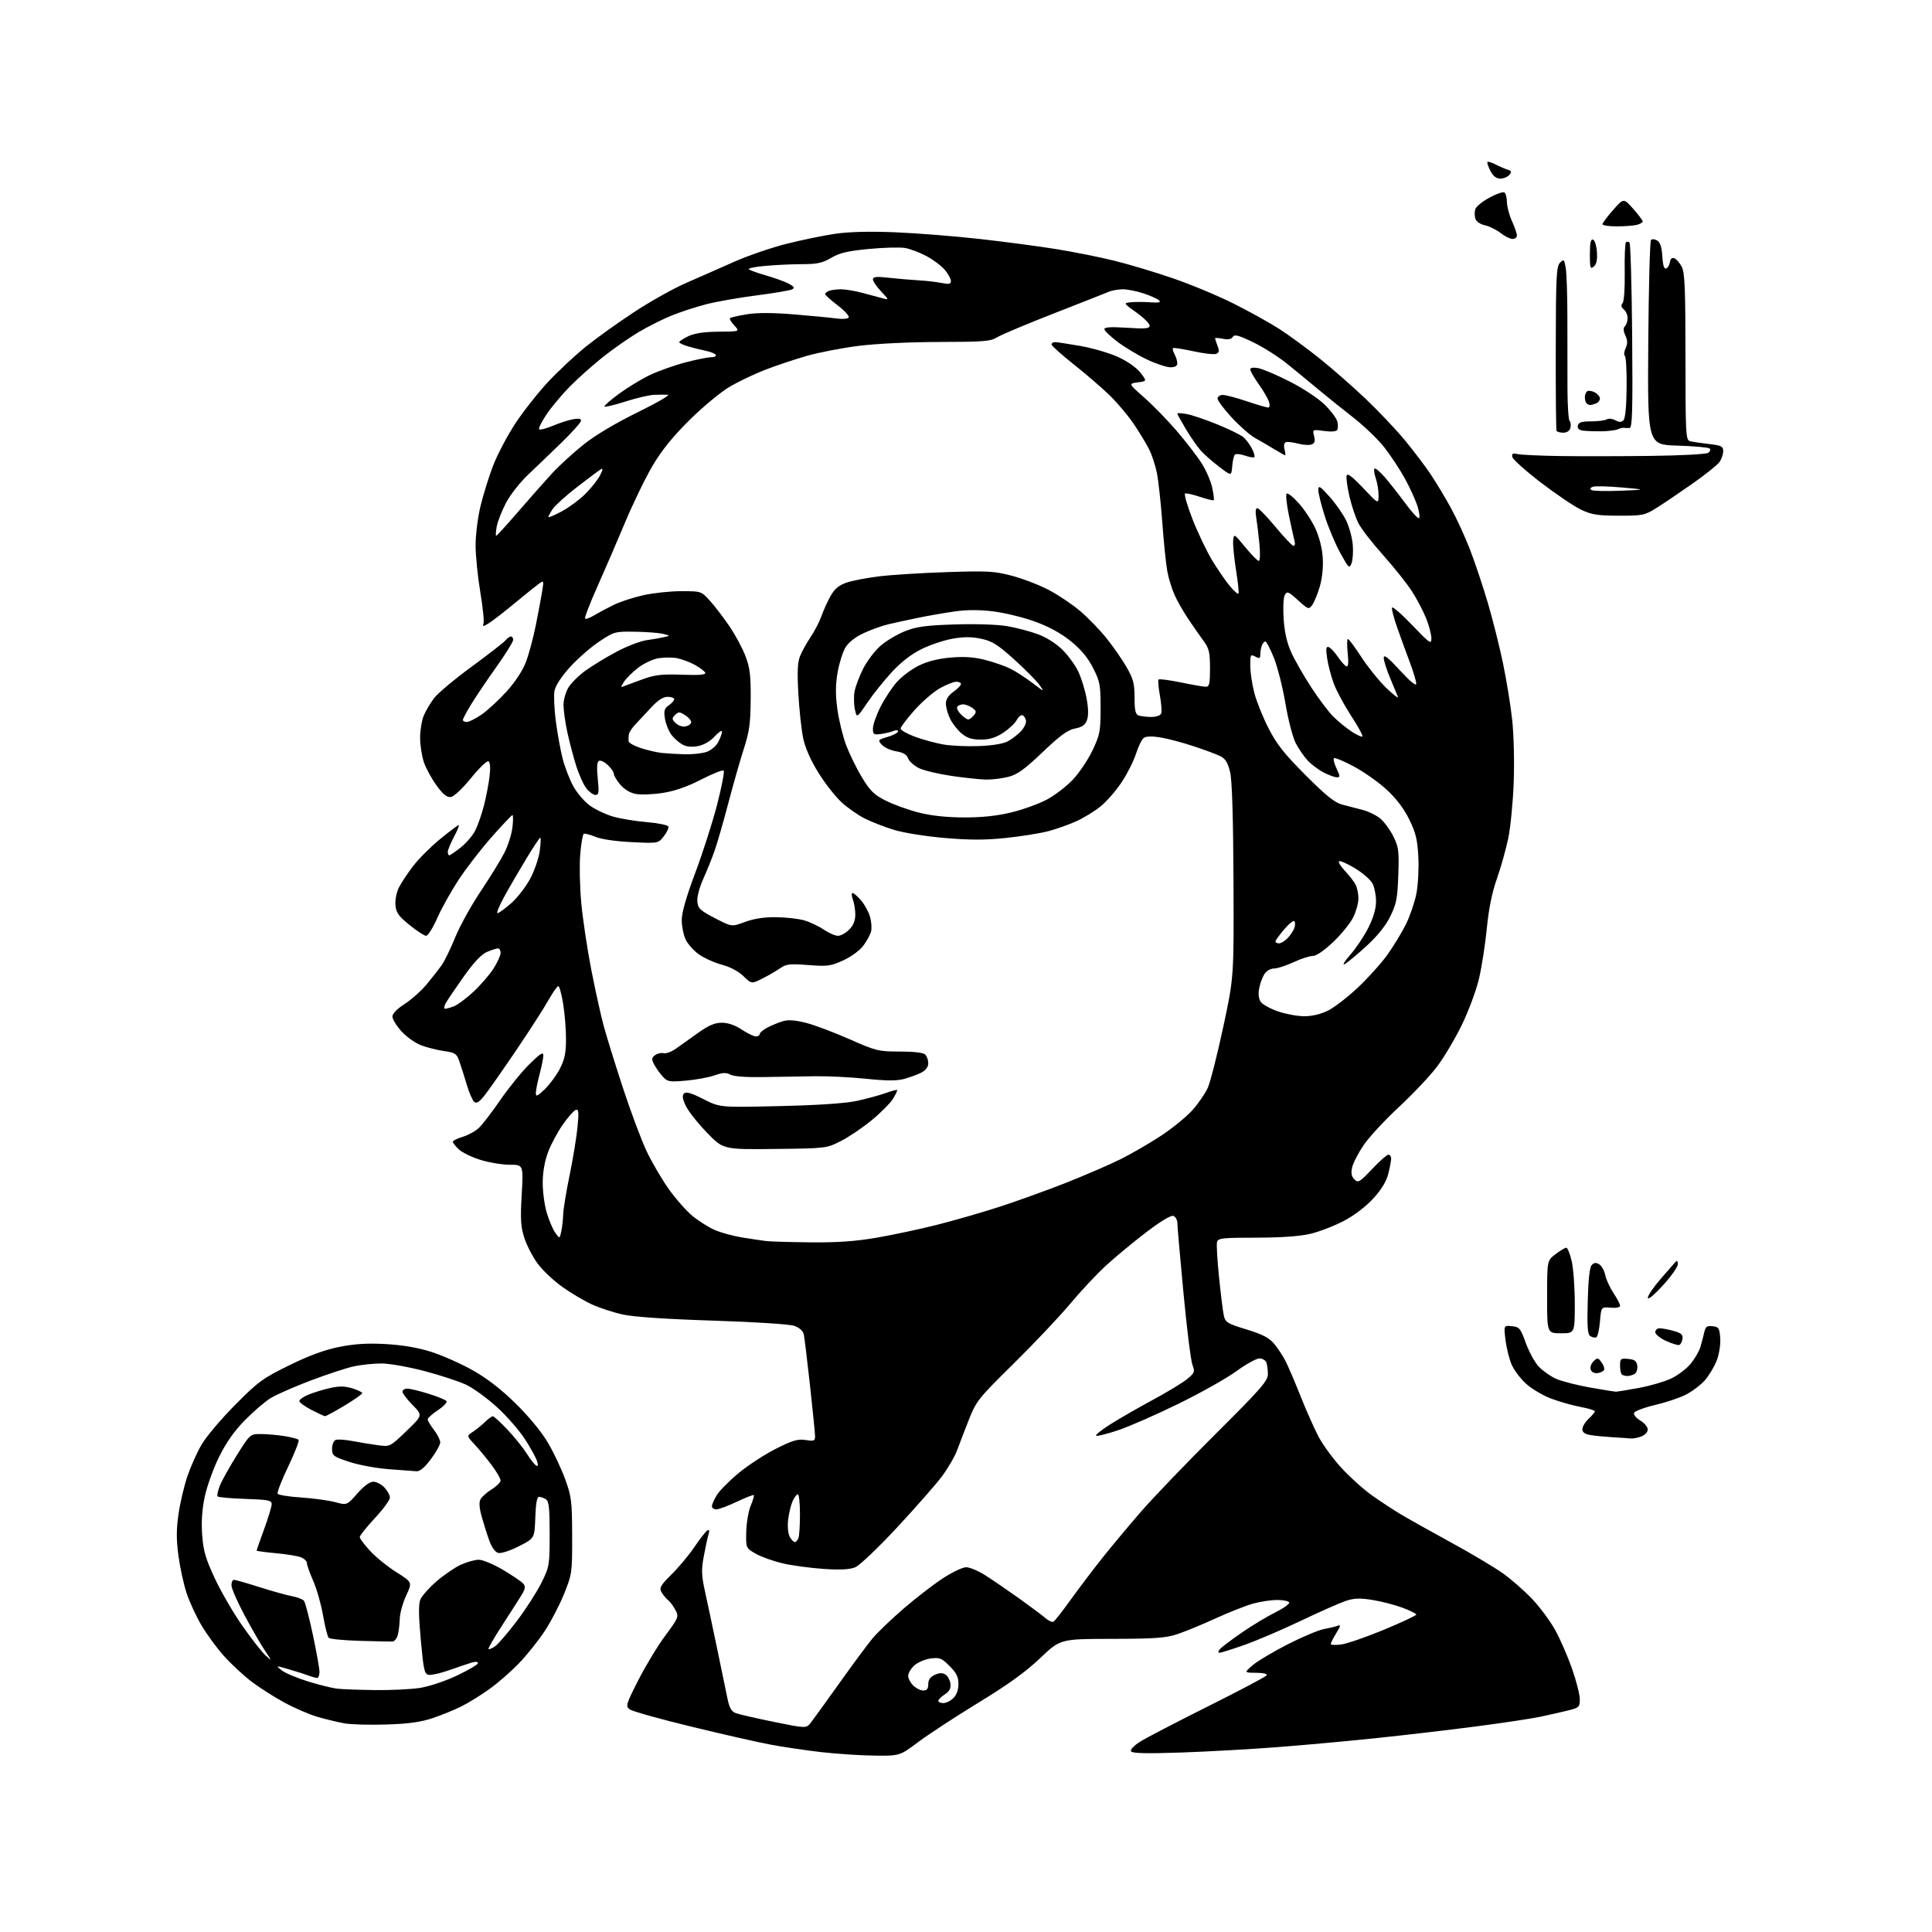 <?xml version="1.0" encoding="UTF-8" standalone="no"?>
<svg 
  version="1.1" 
  xmlns="http://www.w3.org/2000/svg" 
  xmlns:xlink="http://www.w3.org/1999/xlink" 
  xmlns:svg="http://www.w3.org/2000/svg"
  xmlns:rdf="http://www.w3.org/1999/02/22-rdf-syntax-ns#"
  xmlns:cc="http://creativecommons.org/ns#"
  xmlns:dc="http://purl.org/dc/elements/1.1/"
  viewBox="0 0 768 768"
  width="768"
  height="768"
>
<style>svg {background-color: white; }</style>"
<path stroke="none" fill="black" fill-rule="evenodd" d="M347.57,697.88C342.03,697.82 332.55,697.19 326.50,696.50C320.45,695.80 311.45,694.47 306.50,693.55C301.55,692.63 287.31,689.41 274.86,686.38C262.41,683.36 251.39,680.27 250.37,679.53C248.60,678.23 248.77,677.67 253.77,667.83C256.66,662.15 261.48,654.19 264.49,650.15C269.73,643.09 269.89,642.69 268.54,640.08C267.77,638.58 266.40,636.75 265.51,636.01C264.62,635.27 263.43,633.81 262.88,632.77C262.03,631.18 262.69,630.05 266.93,625.88C269.72,623.13 273.80,618.24 276.00,615.01C278.19,611.77 280.51,608.80 281.15,608.41C281.98,607.90 282.11,608.39 281.60,610.09C281.21,611.42 280.37,615.33 279.74,618.79C278.76,624.08 278.85,626.33 280.28,632.79C281.21,637.03 283.34,647.02 285.00,655.00C286.67,662.98 288.51,671.89 289.10,674.81C289.92,678.89 290.70,680.31 292.47,680.99C293.74,681.47 300.56,683.04 307.64,684.48C320.50,687.09 320.50,687.09 322.30,684.80C323.29,683.53 328.43,676.42 333.72,669.00C339.00,661.58 344.91,653.61 346.84,651.29C348.78,648.97 354.28,643.69 359.07,639.55C363.86,635.41 370.86,630.00 374.64,627.51C378.41,625.03 382.65,623.00 384.05,623.00C385.46,623.00 388.83,624.41 391.55,626.13C394.27,627.85 400.32,631.99 405.00,635.32C409.68,638.66 414.48,642.24 415.68,643.30C416.87,644.35 418.29,644.94 418.83,644.61C419.36,644.28 422.43,640.34 425.65,635.87C428.87,631.40 434.40,624.09 437.95,619.62C441.49,615.15 448.39,606.88 453.27,601.24C458.16,595.60 471.57,581.61 483.08,570.16C501.28,552.04 504.00,548.93 504.00,546.25C504.00,544.55 503.73,542.45 503.39,541.58C503.06,540.71 501.81,540.00 500.62,540.00C499.42,540.00 495.31,542.29 491.47,545.08C487.64,547.88 477.30,553.69 468.50,558.00C459.70,562.31 448.98,567.02 444.67,568.47C440.36,569.93 436.36,570.95 435.78,570.76C435.20,570.57 437.60,568.58 441.12,566.35C444.63,564.11 452.31,559.69 458.19,556.51C464.07,553.34 470.29,549.57 472.01,548.12C474.91,545.70 475.06,545.27 474.00,542.50C473.37,540.85 471.77,528.02 470.45,514.00C469.12,499.98 468.03,487.47 468.02,486.22C468.01,484.96 467.31,483.67 466.47,483.35C465.51,482.98 461.48,485.39 455.72,489.78C450.65,493.64 443.45,499.60 439.72,503.02C435.99,506.44 429.51,513.35 425.33,518.37C421.14,523.39 411.09,534.02 402.99,542.00C389.13,555.64 388.08,556.95 385.28,564.00C383.65,568.12 381.52,573.65 380.56,576.27C379.60,578.90 376.82,583.70 374.39,586.94C371.95,590.18 363.91,599.33 356.52,607.28C349.09,615.26 341.70,622.30 339.98,623.01C337.79,623.91 334.12,624.11 327.53,623.68C322.39,623.34 315.10,622.36 311.34,621.50C307.58,620.64 302.70,618.92 300.50,617.67C296.50,615.39 296.50,615.39 296.64,608.93C296.72,605.37 297.51,600.72 298.40,598.58C299.30,596.44 299.86,594.53 299.66,594.32C299.45,594.12 296.41,595.31 292.89,596.97C289.38,598.64 285.71,600.00 284.75,600.00C283.79,600.00 283.00,599.44 283.00,598.75C283.01,598.06 283.88,596.07 284.95,594.32C286.01,592.57 289.95,588.61 293.69,585.51C297.44,582.42 304.10,578.08 308.50,575.87C315.08,572.56 317.17,571.95 320.25,572.43C323.54,572.95 324.00,572.78 324.00,571.00C324.00,569.89 323.10,560.77 321.99,550.74C320.89,540.71 319.77,531.53 319.50,530.35C319.20,529.05 317.72,527.75 315.76,527.05C313.88,526.39 300.23,525.51 283.50,524.97C264.95,524.38 252.04,523.51 247.67,522.56C243.91,521.74 238.34,519.93 235.29,518.53C232.24,517.14 226.92,513.98 223.47,511.52C220.02,509.06 215.63,504.90 213.70,502.27C211.78,499.65 209.42,495.10 208.46,492.16C207.00,487.71 206.82,484.82 207.38,474.91C208.06,463.00 208.06,463.00 202.62,463.00C199.63,463.00 194.39,462.13 190.98,461.07C187.57,460.01 183.70,458.13 182.39,456.90C181.08,455.66 180.00,454.30 180.00,453.87C180.00,453.43 181.75,452.55 183.90,451.91C186.04,451.27 188.93,449.69 190.32,448.40C191.71,447.11 195.56,442.11 198.87,437.28C202.19,432.45 207.40,426.04 210.45,423.03C214.77,418.78 216.00,418.01 215.99,419.53C215.98,420.62 215.31,423.98 214.50,427.00C213.69,430.02 213.02,433.38 213.01,434.45C213.00,436.09 213.55,435.86 216.59,432.95C218.56,431.05 221.26,427.38 222.59,424.78C224.47,421.11 225.00,418.50 225.00,412.98C225.00,409.08 224.48,402.76 223.85,398.94C223.22,395.12 222.36,392.00 221.93,392.00C221.50,392.00 219.69,394.59 217.91,397.75C216.13,400.91 210.41,409.80 205.19,417.50C199.98,425.20 194.38,433.20 192.75,435.28C190.55,438.09 189.46,438.79 188.52,438.02C187.83,437.45 186.50,434.39 185.57,431.24C184.63,428.08 183.31,423.93 182.64,422.01C181.53,418.82 180.99,418.45 176.49,417.81C173.78,417.42 169.66,416.38 167.34,415.49C165.02,414.61 161.52,412.11 159.56,409.94C157.60,407.77 156.00,405.14 156.00,404.10C156.00,402.93 157.85,401.02 160.85,399.10C163.52,397.38 167.48,393.85 169.65,391.24C171.82,388.63 174.53,385.15 175.68,383.50C176.82,381.85 179.22,376.90 181.00,372.50C182.79,368.10 187.33,359.91 191.08,354.30C194.84,348.69 199.08,341.79 200.51,338.97C201.94,336.15 203.38,331.63 203.70,328.92C204.02,326.21 204.02,324.00 203.71,324.00C203.40,324.00 199.68,327.94 195.43,332.75C191.18,337.56 185.28,345.20 182.31,349.72C179.34,354.24 175.51,361.11 173.81,364.97C172.10,368.84 170.11,372.00 169.39,372.00C168.67,372.00 165.70,370.06 162.79,367.70C158.40,364.13 157.45,362.78 157.19,359.76C157.02,357.75 157.63,354.64 158.56,352.81C159.48,350.99 162.02,347.15 164.21,344.29C166.40,341.42 171.23,336.58 174.95,333.54C178.68,330.49 182.00,328.00 182.33,328.00C182.67,328.00 181.83,330.09 180.47,332.65C179.11,335.21 178.00,337.91 178.00,338.65C178.00,339.39 178.27,340.00 178.61,340.00C178.94,340.00 180.98,338.60 183.14,336.89C185.31,335.17 187.91,332.14 188.92,330.14C189.94,328.14 191.50,323.65 192.39,320.16C193.28,316.68 194.28,311.45 194.62,308.55C195.01,305.30 194.84,303.02 194.20,302.63C193.63,302.27 190.52,305.25 187.28,309.24C183.89,313.42 180.49,316.63 179.26,316.81C177.67,317.04 176.19,315.87 173.59,312.31C171.65,309.67 169.37,305.51 168.53,303.07C167.69,300.64 167.00,296.23 167.00,293.29C167.00,290.35 167.65,286.38 168.45,284.47C169.25,282.56 171.11,279.41 172.59,277.48C174.07,275.54 180.77,269.93 187.49,265.01C194.20,260.09 200.27,255.38 200.97,254.53C201.67,253.69 202.64,253.00 203.12,253.00C203.61,253.00 204.00,253.62 204.00,254.37C204.00,255.12 200.99,259.96 197.32,265.12C193.64,270.28 189.14,276.95 187.32,279.94C185.49,282.93 184.00,285.75 184.00,286.19C184.00,286.64 184.71,287.00 185.57,287.00C186.43,287.00 189.09,285.66 191.46,284.03C193.84,282.39 198.30,278.27 201.38,274.87C204.85,271.03 207.77,266.57 209.09,263.09C210.25,260.02 212.01,253.45 213.00,248.50C213.99,243.55 215.12,237.50 215.52,235.05C216.22,230.71 216.19,230.63 214.22,232.05C213.11,232.85 208.89,236.24 204.85,239.58C200.81,242.93 196.17,246.53 194.55,247.58C192.17,249.12 191.71,249.19 192.19,247.95C192.52,247.10 191.95,241.47 190.94,235.45C189.93,229.43 189.08,221.12 189.06,217.00C189.03,212.83 189.89,205.85 190.99,201.27C192.07,196.74 194.35,189.43 196.05,185.02C197.76,180.60 201.74,173.06 204.91,168.25C208.08,163.44 213.94,156.02 217.93,151.76C221.92,147.50 228.63,141.23 232.84,137.83C237.05,134.43 245.76,128.19 252.19,123.98C258.62,119.76 267.84,114.60 272.69,112.50C277.53,110.40 286.00,106.67 291.50,104.21C297.00,101.75 306.45,98.49 312.50,96.96C318.55,95.43 327.31,93.62 331.97,92.94C337.63,92.12 345.61,91.92 355.97,92.34C364.51,92.69 379.60,93.89 389.50,95.00C399.40,96.11 413.12,97.93 420.00,99.04C426.88,100.16 437.15,102.21 442.84,103.61C448.53,105.00 459.00,108.14 466.11,110.58C473.22,113.01 484.10,117.53 490.27,120.63C496.45,123.72 504.65,128.27 508.50,130.74C512.35,133.21 519.61,138.53 524.63,142.56C529.66,146.58 537.89,153.80 542.92,158.59C547.96,163.38 554.91,170.72 558.37,174.90C561.83,179.08 566.47,185.20 568.68,188.50C570.89,191.80 574.55,197.88 576.80,202.00C579.05,206.12 582.46,213.56 584.37,218.51C586.28,223.47 589.45,232.93 591.40,239.53C593.36,246.14 596.09,257.01 597.47,263.68C598.86,270.36 600.50,280.47 601.12,286.16C601.76,291.97 602.02,302.86 601.72,311.00C601.43,318.98 600.44,329.05 599.52,333.39C598.61,337.73 596.58,344.93 595.01,349.39C593.09,354.84 591.79,361.27 591.04,369.00C590.42,375.32 589.03,384.32 587.93,389.00C586.84,393.68 583.75,401.99 581.06,407.50C578.38,413.00 573.92,420.48 571.16,424.11C568.40,427.75 561.59,434.95 556.03,440.11C550.47,445.28 544.17,452.08 542.04,455.24C539.91,458.40 537.85,462.39 537.48,464.10C536.99,466.34 537.25,467.68 538.40,468.83C539.88,470.31 540.45,469.98 545.42,464.72C548.39,461.57 551.32,459.00 551.91,459.00C552.51,459.00 553.00,459.70 553.00,460.56C553.00,461.41 552.49,464.14 551.86,466.63C551.11,469.64 549.12,472.89 545.89,476.43C542.95,479.64 538.35,483.15 534.17,485.34C530.39,487.33 524.42,489.63 520.90,490.46C516.69,491.45 509.31,491.98 499.37,491.99C485.80,492.00 484.19,492.18 483.78,493.75C483.53,494.71 483.90,501.01 484.59,507.75C485.28,514.49 486.13,521.33 486.49,522.96C487.09,525.67 487.86,526.14 495.49,528.47C501.84,530.41 504.46,531.76 506.46,534.14C507.91,535.86 509.96,538.96 511.01,541.02C512.07,543.09 514.78,549.44 517.05,555.14C519.31,560.84 522.55,568.10 524.23,571.27C525.92,574.44 529.99,579.97 533.27,583.55C536.56,587.14 542.00,592.03 545.37,594.43C548.74,596.83 553.98,600.26 557.00,602.06C560.02,603.86 569.02,608.90 577.00,613.26C584.98,617.62 594.20,623.12 597.50,625.48C600.80,627.83 606.01,632.41 609.07,635.63C612.13,638.86 616.26,644.42 618.23,648.00C620.21,651.58 623.21,658.47 624.91,663.33C626.61,668.19 628.00,673.65 628.00,675.46C628.00,678.54 627.69,678.84 623.52,679.89C621.05,680.51 615.99,681.66 612.27,682.44C608.54,683.22 596.73,685.00 586.00,686.38C575.27,687.77 557.73,689.82 547.00,690.94C536.27,692.07 518.73,693.67 508.00,694.50C497.27,695.33 479.91,696.30 469.40,696.66C455.78,697.12 450.11,696.99 449.62,696.19C449.21,695.53 450.68,693.96 453.21,692.35C455.57,690.86 467.72,684.54 480.20,678.30C492.69,672.07 503.18,666.52 503.51,665.98C503.88,665.39 502.20,664.98 499.31,664.96C494.50,664.92 494.50,664.92 498.00,661.92C499.93,660.27 506.23,656.52 512.00,653.59C517.77,650.65 524.22,647.94 526.32,647.57C528.42,647.19 530.87,646.60 531.76,646.26C533.07,645.76 532.95,646.34 531.19,649.19C529.99,651.14 529.00,653.08 529.00,653.50C529.00,653.92 530.89,654.01 533.19,653.70C535.49,653.39 543.14,650.75 550.19,647.82C557.23,644.89 562.99,642.19 563.00,641.82C563.00,641.45 560.54,640.22 557.52,639.09C554.51,637.97 549.14,636.58 545.59,636.01C540.44,635.19 538.25,635.28 534.80,636.45C532.42,637.26 524.40,640.81 516.99,644.35C509.57,647.89 499.53,652.18 494.67,653.89C489.81,655.60 485.37,657.00 484.80,657.00C484.13,657.00 484.18,656.49 484.92,655.59C485.56,654.82 489.42,651.88 493.50,649.07C497.57,646.25 503.64,642.59 506.99,640.93C510.33,639.27 512.80,637.48 512.47,636.96C512.15,636.43 510.00,636.01 507.69,636.01C505.39,636.02 501.19,636.64 498.37,637.39C495.56,638.14 488.81,640.79 483.37,643.27C477.94,645.76 471.02,648.61 468.00,649.61C463.42,651.13 459.08,651.44 442.00,651.47C421.50,651.50 421.50,651.50 413.50,659.12C407.80,664.55 400.75,669.64 389.00,676.81C379.93,682.34 369.16,689.38 365.07,692.44C357.65,698.00 357.65,698.00 347.57,697.88zM153.50,685.52C146.90,685.73 139.40,685.52 136.83,685.04C134.26,684.57 129.54,683.44 126.33,682.52C123.12,681.60 117.12,679.01 113.00,676.77C108.88,674.53 102.95,670.75 99.84,668.36C96.73,665.97 91.85,661.43 89.01,658.26C86.17,655.09 82.13,649.58 80.03,646.00C77.93,642.42 75.27,636.65 74.13,633.16C72.99,629.68 71.54,623.01 70.92,618.34C70.07,611.94 70.08,607.87 70.97,601.81C71.61,597.39 73.20,590.63 74.50,586.80C75.80,582.97 78.35,577.28 80.18,574.17C82.01,571.05 88.00,563.97 93.50,558.43C102.65,549.21 104.47,547.88 115.00,542.72C123.02,538.78 129.06,536.57 134.98,535.40C141.16,534.18 146.18,533.88 153.48,534.30C160.10,534.67 166.21,535.73 171.50,537.41C175.90,538.82 183.31,542.11 187.96,544.73C193.65,547.94 199.25,552.28 205.07,558.00C210.25,563.10 215.37,569.32 217.84,573.54C220.11,577.41 223.19,583.93 224.68,588.04C227.17,594.88 227.40,596.75 227.44,610.50C227.48,625.13 227.40,625.70 224.24,633.57C222.45,638.00 218.93,644.75 216.40,648.57C213.87,652.38 209.26,658.13 206.15,661.34C203.04,664.55 197.80,669.11 194.50,671.47C191.20,673.83 186.24,676.90 183.48,678.28C180.72,679.67 175.54,681.78 171.98,682.98C167.18,684.58 162.39,685.25 153.50,685.52zM375.00,677.00C376.10,677.00 377.90,676.10 379.00,675.00C380.26,673.74 381.00,671.67 381.00,669.40C381.00,666.61 380.20,665.00 377.47,662.27C374.30,659.10 373.54,658.80 369.87,659.29C367.64,659.59 364.72,660.85 363.40,662.09C362.08,663.33 361.00,665.17 361.00,666.17C361.00,667.18 361.90,668.90 363.00,670.00C364.10,671.10 365.90,672.00 367.00,672.00C368.47,672.00 369.00,671.33 369.00,669.48C369.00,667.74 369.80,666.59 371.58,665.78C373.40,664.95 374.64,664.91 375.83,665.65C376.75,666.23 377.64,667.87 377.81,669.29C378.04,671.16 377.42,672.34 375.56,673.55C374.15,674.48 373.00,675.63 373.00,676.12C373.00,676.60 373.90,677.00 375.00,677.00zM149.00,671.83C155.32,671.92 163.43,671.52 167.00,670.96C170.66,670.38 177.11,668.22 181.75,666.01C186.29,663.86 190.00,661.65 190.00,661.12C190.00,660.51 188.95,660.46 187.25,660.98C185.74,661.45 181.80,662.78 178.50,663.95C175.20,665.11 171.61,665.94 170.52,665.78C168.72,665.53 168.41,664.21 167.28,652.00C166.40,642.44 166.34,637.74 167.08,635.88C167.66,634.44 170.57,631.16 173.54,628.59C176.52,626.02 180.88,623.05 183.23,621.98C185.58,620.92 188.77,620.03 190.33,620.02C191.88,620.01 196.24,621.84 200.02,624.08C203.80,626.33 207.41,628.79 208.05,629.56C208.95,630.64 208.79,631.65 207.35,634.01C206.33,635.68 202.86,641.12 199.63,646.08C196.40,651.04 193.96,655.29 194.19,655.52C194.43,655.76 195.62,655.25 196.84,654.40C198.07,653.54 201.99,648.96 205.57,644.22C209.15,639.48 213.52,632.66 215.29,629.07C218.40,622.75 218.50,622.13 218.50,609.73C218.50,599.44 218.21,596.74 217.00,595.98C216.18,595.46 214.96,595.02 214.29,595.02C213.46,595.00 212.99,597.61 212.79,603.25C212.50,611.50 212.50,611.50 206.27,614.66C202.72,616.47 199.19,617.60 198.06,617.31C196.87,616.99 195.49,615.14 194.58,612.64C193.75,610.37 192.39,606.09 191.56,603.14C190.52,599.48 190.35,597.21 191.01,595.98C191.54,594.99 193.56,593.20 195.49,592.01C197.42,590.81 199.00,589.23 199.00,588.50C199.00,587.76 197.37,584.98 195.38,582.33C193.39,579.67 190.35,575.99 188.63,574.15C185.50,570.80 185.50,570.80 188.00,569.15C189.38,568.24 191.53,566.49 192.80,565.25C194.06,564.01 195.46,563.00 195.90,563.00C196.35,563.00 198.96,565.38 201.70,568.28C204.45,571.18 207.87,575.42 209.31,577.70C210.74,579.97 212.44,582.15 213.07,582.54C213.87,583.04 214.00,582.54 213.50,580.88C213.11,579.57 210.97,575.66 208.74,572.19C206.51,568.71 201.49,562.96 197.59,559.39C193.69,555.83 188.18,551.82 185.35,550.48C182.52,549.14 175.05,546.68 168.74,545.02C162.43,543.36 154.75,542.00 151.68,542.00C148.61,542.00 143.71,542.50 140.80,543.11C137.88,543.73 130.10,546.28 123.50,548.78C116.90,551.28 109.70,554.45 107.50,555.82C105.30,557.19 100.73,561.13 97.34,564.57C93.11,568.87 89.89,573.45 87.07,579.17C84.81,583.75 82.25,590.88 81.38,595.00C80.32,600.05 79.99,605.02 80.37,610.19C80.83,616.51 81.73,619.59 85.41,627.47C87.87,632.74 92.79,641.21 96.34,646.28C99.88,651.35 104.01,656.62 105.51,658.00C108.23,660.50 108.23,660.50 105.22,656.00C103.57,653.52 99.92,647.19 97.11,641.92C94.30,636.65 92.00,631.36 92.00,630.17C92.00,628.98 92.44,628.00 92.99,628.00C93.53,628.00 98.14,629.32 103.24,630.94C108.33,632.55 114.17,634.17 116.21,634.54C118.26,634.91 120.34,635.72 120.84,636.35C121.34,636.98 122.93,643.06 124.37,649.86C125.82,656.66 127.00,663.30 127.00,664.61C127.00,665.93 126.58,667.00 126.07,667.00C125.55,667.00 124.05,666.59 122.73,666.09C121.41,665.59 117.90,664.47 114.92,663.60C109.50,662.02 109.50,662.02 112.00,664.00C113.38,665.08 118.10,667.07 122.50,668.42C126.90,669.77 132.07,671.05 134.00,671.28C135.93,671.50 142.68,671.75 149.00,671.83zM155.96,652.54C155.16,652.57 149.33,652.44 143.02,652.26C136.70,652.08 131.14,651.54 130.67,651.07C130.19,650.59 129.18,646.58 128.41,642.14C127.64,637.70 125.88,631.53 124.50,628.41C123.13,625.30 122.00,622.12 122.00,621.35C122.00,620.58 120.90,619.53 119.56,619.02C118.22,618.51 113.72,617.79 109.56,617.41C105.40,617.03 102.00,616.57 102.00,616.39C102.00,616.21 103.35,612.36 105.00,607.84C106.65,603.32 108.00,598.84 108.00,597.90C108.00,596.41 106.63,596.14 97.58,595.84C91.85,595.65 86.87,595.21 86.52,594.86C86.17,594.51 86.61,592.48 87.49,590.36C88.37,588.24 91.43,582.79 94.28,578.25C99.47,570.00 99.47,570.00 103.98,570.06C106.47,570.09 110.64,570.47 113.26,570.90C115.88,571.33 118.32,571.98 118.68,572.35C119.04,572.71 117.20,577.48 114.58,582.95C111.95,588.41 110.06,593.29 110.37,593.79C110.68,594.29 114.89,594.96 119.72,595.28C124.55,595.60 130.62,596.43 133.20,597.12C137.91,598.39 137.91,598.39 142.04,593.69C144.65,590.73 146.99,589.00 148.41,589.00C149.64,589.00 151.63,590.04 152.83,591.31C154.02,592.59 155.00,594.40 155.00,595.34C155.00,596.28 152.30,599.95 149.00,603.50C145.70,607.05 143.00,610.42 143.00,611.00C143.00,611.57 144.85,614.05 147.11,616.50C149.37,618.95 154.07,622.76 157.57,624.97C163.92,628.98 163.92,628.98 161.47,634.24C160.12,637.13 158.97,641.30 158.91,643.50C158.85,645.70 158.49,648.62 158.11,649.99C157.72,651.37 156.76,652.51 155.96,652.54zM315.93,613.00C316.40,613.00 317.06,612.29 317.39,611.42C317.73,610.55 318.00,606.27 318.00,601.92C318.00,597.56 317.62,594.00 317.16,594.00C316.70,594.00 315.77,595.22 315.09,596.70C314.41,598.19 313.61,601.49 313.31,604.04C312.99,606.73 313.25,609.59 313.91,610.84C314.55,612.03 315.46,613.00 315.93,613.00zM165.54,584.85C164.42,584.77 159.45,584.39 154.50,584.02C149.55,583.65 142.46,582.33 138.75,581.09C132.45,578.99 132.00,578.64 132.00,575.89C132.00,574.24 132.64,572.69 133.44,572.39C134.23,572.08 137.27,572.29 140.19,572.85C143.11,573.41 147.65,574.15 150.27,574.50C155.04,575.13 155.04,575.13 161.55,568.88C168.05,562.63 168.05,562.63 164.03,558.53C161.81,556.27 160.00,553.88 160.00,553.21C160.00,552.55 160.85,552.00 161.89,552.00C162.94,552.00 166.74,552.91 170.35,554.03C173.96,555.14 177.18,556.48 177.49,556.99C177.81,557.50 176.26,559.13 174.04,560.60C171.82,562.06 170.00,563.69 170.00,564.20C170.00,564.71 171.12,566.61 172.50,568.41C173.88,570.21 175.00,572.45 175.00,573.37C175.00,574.30 173.33,577.29 171.29,580.03C168.78,583.38 166.91,584.95 165.54,584.85zM648.18,571.82C647.26,571.71 644.02,571.49 641.00,571.32C637.98,571.14 634.04,570.76 632.25,570.46C630.00,570.08 629.00,569.36 629.00,568.13C629.00,567.15 630.12,565.29 631.50,564.00C632.88,562.71 634.00,561.36 634.00,561.00C634.00,560.65 631.41,559.87 628.25,559.27C625.09,558.68 619.85,557.19 616.62,555.97C613.38,554.76 608.93,552.13 606.71,550.13C604.49,548.13 601.89,544.70 600.92,542.50C599.96,540.30 598.85,535.88 598.46,532.68C597.75,526.85 597.75,526.85 600.99,527.18C603.99,527.48 604.41,527.99 606.53,533.85C607.79,537.35 610.10,541.57 611.66,543.23C613.22,544.90 616.30,547.07 618.50,548.06C620.70,549.05 626.77,550.62 632.00,551.55C637.23,552.48 641.95,553.23 642.50,553.22C643.05,553.20 647.10,552.53 651.50,551.72C655.90,550.91 661.65,549.24 664.28,548.00C666.91,546.76 670.39,544.13 672.03,542.15C673.66,540.17 675.40,537.19 675.91,535.53C676.41,533.86 677.10,531.23 677.45,529.69C677.97,527.33 678.51,526.93 680.78,527.19C683.23,527.47 683.53,527.95 683.82,531.93C684.00,534.44 683.40,538.28 682.44,540.79C681.51,543.22 679.39,546.77 677.72,548.67C676.05,550.57 672.61,553.17 670.09,554.44C667.57,555.70 662.03,557.55 657.79,558.54C653.55,559.54 649.86,560.93 649.58,561.64C649.31,562.36 650.41,563.72 652.04,564.68C653.67,565.65 655.00,567.25 655.00,568.24C655.00,569.26 653.88,570.47 652.43,571.02C651.02,571.56 649.11,571.92 648.18,571.82zM129.19,562.95C128.81,562.93 126.36,561.79 123.75,560.43C121.14,559.07 119.00,557.50 119.00,556.93C119.00,556.36 120.59,555.24 122.52,554.43C124.46,553.62 128.27,552.44 131.00,551.81C134.78,550.94 136.90,550.95 139.97,551.87C142.19,552.54 144.00,553.40 144.00,553.80C144.00,554.19 140.82,556.42 136.94,558.76C133.06,561.09 129.58,562.98 129.19,562.95zM646.92,546.98C646.05,546.99 645.03,546.70 644.67,546.33C644.30,545.97 644.00,544.36 644.00,542.77C644.00,540.10 644.26,539.90 647.25,540.19C649.80,540.43 650.57,541.01 650.84,542.89C651.02,544.20 650.57,545.66 649.84,546.12C649.10,546.59 647.79,546.98 646.92,546.98zM635.17,545.82C633.85,546.01 632.74,545.49 632.36,544.49C632.00,543.55 632.45,542.13 633.42,541.17C635.01,539.61 635.22,539.63 636.57,541.46C637.37,542.54 637.87,543.89 637.69,544.46C637.50,545.03 636.36,545.64 635.17,545.82zM667.50,534.65C666.95,534.82 664.59,534.09 662.25,533.03C659.91,531.96 658.00,530.40 658.00,529.55C658.00,528.70 658.79,528.00 659.75,528.01C660.71,528.01 663.22,528.49 665.31,529.07C668.37,529.92 669.06,530.55 668.81,532.24C668.64,533.39 668.05,534.48 667.50,534.65zM634.50,531.66C633.95,531.83 632.89,531.58 632.15,531.11C631.09,530.44 630.87,527.38 631.15,517.18C631.39,508.31 631.91,503.69 632.78,502.82C633.72,501.88 634.51,501.83 635.76,502.62C636.69,503.21 637.75,505.12 638.11,506.86C638.46,508.60 639.93,511.81 641.38,513.99C642.82,516.17 644.00,518.45 644.00,519.06C644.00,519.72 642.51,520.03 640.25,519.83C636.50,519.50 636.50,519.50 636.00,525.42C635.73,528.68 635.05,531.48 634.50,531.66zM620.50,530.00C615.00,530.00 615.00,530.00 615.00,515.55C615.00,501.10 615.00,501.10 618.34,498.55C620.18,497.15 622.11,496.00 622.62,496.00C623.13,496.00 624.10,498.38 624.77,501.28C625.45,504.18 626.00,511.83 626.00,518.28C626.00,530.00 626.00,530.00 620.50,530.00zM661.00,511.00C657.53,514.80 655.05,516.84 655.03,515.91C655.01,515.03 657.30,511.65 660.11,508.41C662.92,505.16 665.62,502.07 666.11,501.55C666.65,500.97 666.99,501.37 666.97,502.55C666.95,503.62 664.26,507.43 661.00,511.00zM322.15,493.85C332.77,493.96 339.99,493.46 348.37,492.02C354.74,490.93 365.47,488.65 372.22,486.95C378.98,485.25 390.12,482.04 397.00,479.82C403.88,477.60 415.80,473.31 423.50,470.28C431.20,467.24 441.10,462.97 445.50,460.77C449.90,458.58 457.18,454.35 461.68,451.38C466.18,448.40 471.75,443.84 474.07,441.23C476.38,438.63 479.10,434.66 480.11,432.42C481.12,430.17 483.87,419.37 486.22,408.42C490.50,388.50 490.50,388.50 490.33,350.18C490.22,324.56 489.77,310.21 488.98,306.90C488.09,303.19 487.12,301.60 485.14,300.61C483.69,299.87 478.84,298.07 474.37,296.60C469.91,295.12 463.94,293.55 461.11,293.11C457.70,292.57 455.52,292.67 454.60,293.40C453.84,294.00 452.46,296.87 451.53,299.76C450.59,302.66 448.03,307.72 445.83,311.01C443.63,314.31 439.93,318.57 437.60,320.47C435.27,322.38 430.92,325.06 427.93,326.43C424.94,327.79 419.85,329.59 416.60,330.44C413.36,331.28 405.78,332.48 399.77,333.11C391.53,333.97 385.52,333.97 375.44,333.10C367.95,332.46 359.06,331.03 355.27,329.86C351.55,328.71 346.32,326.67 343.66,325.32C341.00,323.98 336.86,321.07 334.47,318.86C332.07,316.66 327.96,311.40 325.34,307.19C322.28,302.28 320.11,297.36 319.29,293.51C318.59,290.21 317.72,282.24 317.36,275.82C316.87,267.13 317.04,263.29 318.03,260.82C318.76,258.99 320.65,255.59 322.22,253.26C323.79,250.93 325.73,247.17 326.53,244.92C327.33,242.66 328.96,239.06 330.16,236.92C331.76,234.09 333.45,232.65 336.43,231.62C338.67,230.84 344.55,229.71 349.50,229.10C354.45,228.50 366.60,227.74 376.50,227.42C392.64,226.89 395.31,227.04 402.30,228.89C406.59,230.02 413.16,232.55 416.89,234.51C420.63,236.47 426.22,240.22 429.31,242.84C432.41,245.46 437.15,250.35 439.85,253.71C442.55,257.07 446.16,262.28 447.88,265.28C450.50,269.86 451.00,271.79 451.00,277.26C451.00,282.29 451.36,283.93 452.58,284.39C453.45,284.73 455.72,285.00 457.61,285.00C459.65,285.00 461.28,284.43 461.60,283.60C461.90,282.83 461.66,279.60 461.07,276.43C460.49,273.26 460.25,270.42 460.55,270.12C460.85,269.82 464.85,270.34 469.43,271.28C474.01,272.23 478.49,273.00 479.38,273.00C480.73,273.00 481.00,271.76 481.00,265.65C481.00,259.40 480.63,257.79 478.52,254.90C477.15,253.03 474.40,249.08 472.40,246.12C470.41,243.16 467.92,238.81 466.88,236.45C465.83,234.10 464.56,229.95 464.05,227.24C463.53,224.53 462.63,215.83 462.05,207.91C461.47,199.98 460.49,191.03 459.88,188.00C459.27,184.97 457.86,180.70 456.74,178.50C455.63,176.30 452.90,171.80 450.67,168.50C448.44,165.20 444.12,160.07 441.06,157.10C438.00,154.14 431.56,148.59 426.75,144.78C421.94,140.97 418.00,137.43 418.00,136.92C418.00,136.42 418.62,136.00 419.37,136.00C420.12,136.00 424.65,136.68 429.42,137.51C434.20,138.35 440.92,140.31 444.37,141.87C448.09,143.55 451.71,146.08 453.29,148.10C455.96,151.50 455.96,151.50 452.26,152.00C448.55,152.50 448.55,152.50 454.81,158.00C458.26,161.03 464.10,167.02 467.79,171.33C471.48,175.64 475.94,181.42 477.69,184.19C479.45,186.96 481.33,191.31 481.87,193.85C482.42,196.39 482.69,198.64 482.49,198.84C482.29,199.04 479.85,198.45 477.06,197.52C474.27,196.59 471.59,195.99 471.10,196.17C470.60,196.35 471.91,200.90 474.00,206.27C476.09,211.64 479.63,219.07 481.87,222.77C484.12,226.47 487.28,231.07 488.90,232.99C490.52,234.92 492.05,236.27 492.31,235.99C492.56,235.72 492.12,231.48 491.33,226.56C490.55,221.65 490.04,216.36 490.20,214.82C490.50,212.06 490.57,212.10 495.00,217.50C497.48,220.52 499.90,222.99 500.39,222.99C500.89,223.00 501.00,220.03 500.64,216.25C500.29,212.54 499.71,207.81 499.37,205.75C498.97,203.38 499.13,202.00 499.80,202.00C500.38,202.00 503.65,205.38 507.07,209.50C510.48,213.62 513.69,217.00 514.20,217.00C514.71,217.00 514.91,216.21 514.64,215.25C514.37,214.29 513.38,209.78 512.43,205.23C511.48,200.68 511.04,196.63 511.45,196.23C511.86,195.83 514.02,197.53 516.24,200.00C518.47,202.47 521.44,206.97 522.85,210.00C524.41,213.36 525.57,217.89 525.81,221.62C526.06,225.39 525.61,229.81 524.65,233.12C523.79,236.08 522.44,239.38 521.65,240.46C520.26,242.37 520.09,242.31 515.97,238.59C512.13,235.12 511.62,234.92 510.73,236.52C510.17,237.52 509.97,241.70 510.27,246.09C510.64,251.44 511.61,255.65 513.36,259.49C514.77,262.56 518.34,268.77 521.28,273.29C524.23,277.81 528.15,283.01 530.01,284.86C531.86,286.71 535.10,289.36 537.21,290.75C539.31,292.15 541.28,293.05 541.57,292.76C541.87,292.47 539.86,288.78 537.11,284.57C534.36,280.36 531.25,274.57 530.19,271.71C529.13,268.84 527.94,264.31 527.55,261.64C527.00,257.82 527.13,256.87 528.17,257.22C528.90,257.46 530.54,259.19 531.81,261.08C533.08,262.96 534.61,264.67 535.21,264.88C535.96,265.15 536.13,263.50 535.73,259.63C535.41,256.54 535.45,254.01 535.82,254.01C536.20,254.02 538.62,257.28 541.21,261.26C543.80,265.24 548.25,270.75 551.10,273.50C553.95,276.25 556.02,277.82 555.70,277.00C555.38,276.18 553.98,272.80 552.58,269.50C551.19,266.20 550.05,262.60 550.06,261.50C550.07,260.01 551.72,261.28 556.51,266.50C560.57,270.91 562.96,272.87 562.97,271.80C562.99,270.86 561.85,267.03 560.44,263.30C559.04,259.56 556.78,253.37 555.43,249.54C554.08,245.71 553.14,242.11 553.34,241.54C553.54,240.97 557.15,244.09 561.36,248.49C568.35,255.80 569.00,256.25 569.00,253.77C569.00,252.29 568.09,248.78 566.99,245.97C565.88,243.16 563.34,238.31 561.35,235.18C559.35,232.06 554.20,225.57 549.89,220.76C545.58,215.96 541.14,210.23 540.02,208.04C538.90,205.84 537.29,201.05 536.44,197.40C535.59,193.75 535.08,190.02 535.29,189.13C535.58,187.94 537.36,189.26 541.84,193.98C548.00,200.46 548.00,200.46 548.00,196.88C548.00,194.91 547.50,191.86 546.88,190.10C546.27,188.34 546.05,186.62 546.39,186.28C546.73,185.93 548.63,187.54 550.61,189.85C552.58,192.16 556.18,196.74 558.60,200.03C561.02,203.31 563.43,206.00 563.95,206.00C564.50,206.00 564.33,204.09 563.56,201.52C562.82,199.06 560.55,194.02 558.51,190.32C556.48,186.62 552.77,180.99 550.27,177.81C547.77,174.62 542.11,169.20 537.69,165.76C533.27,162.32 526.97,157.25 523.68,154.50C520.39,151.75 514.91,147.25 511.51,144.50C508.10,141.75 502.07,137.94 498.10,136.03C492.31,133.24 490.72,132.83 490.05,133.93C489.48,134.85 488.20,135.09 486.10,134.67C484.40,134.33 483.00,134.23 483.00,134.46C483.00,134.69 483.44,136.04 483.99,137.47C484.77,139.53 484.65,140.20 483.41,140.67C482.55,141.00 478.44,140.53 474.28,139.61C470.12,138.70 466.52,138.15 466.28,138.39C466.04,138.63 466.32,139.74 466.92,140.85C467.51,141.96 468.00,143.57 468.00,144.43C468.00,145.48 467.08,146.00 465.25,146.00C463.74,146.00 459.57,144.62 456.00,142.93C452.43,141.24 447.14,138.07 444.25,135.89C441.36,133.72 439.00,131.43 439.00,130.82C439.00,130.04 441.70,129.88 448.00,130.29C455.43,130.77 457.00,130.62 457.00,129.43C457.00,128.64 454.65,126.31 451.77,124.25C446.55,120.51 446.54,120.50 449.45,120.17C451.05,119.98 454.52,119.98 457.15,120.17C460.73,120.42 461.63,120.22 460.72,119.38C460.05,118.76 457.28,117.52 454.57,116.63C451.86,115.73 448.17,115.00 446.37,115.00C444.57,115.00 442.06,115.44 440.80,115.97C439.53,116.51 429.73,120.37 419.00,124.56C408.27,128.75 398.13,133.02 396.45,134.04C393.75,135.70 391.15,135.91 373.45,135.94C361.85,135.96 348.42,136.60 341.37,137.48C334.69,138.32 325.32,140.13 320.53,141.52C315.75,142.91 308.38,145.37 304.17,147.00C299.95,148.63 293.61,151.66 290.07,153.73C286.51,155.82 279.36,161.75 274.06,167.00C267.29,173.72 262.98,179.07 259.32,185.30C256.48,190.14 251.57,200.27 248.42,207.80C245.27,215.34 240.29,226.87 237.36,233.43C234.43,239.99 232.28,245.61 232.58,245.91C232.88,246.22 234.56,245.60 236.31,244.55C238.07,243.49 241.53,241.64 244.00,240.43C246.47,239.21 251.74,237.50 255.70,236.61C259.66,235.72 266.47,235.00 270.83,235.00C278.77,235.00 278.77,235.00 282.24,238.85C284.15,240.96 287.63,245.51 289.97,248.96C292.32,252.41 295.19,257.77 296.36,260.87C298.11,265.49 298.48,268.56 298.41,278.00C298.34,287.50 297.87,290.89 295.73,297.50C294.30,301.90 291.51,311.67 289.53,319.20C287.55,326.74 285.09,335.29 284.06,338.20C283.04,341.12 281.01,346.15 279.55,349.40C278.02,352.80 277.02,356.60 277.20,358.40C277.46,361.11 278.34,361.94 284.18,364.97C290.86,368.45 290.86,368.45 296.18,366.48C299.72,365.17 303.84,364.54 308.50,364.60C312.35,364.64 317.35,365.20 319.61,365.84C321.87,366.48 325.38,368.13 327.41,369.50C329.43,370.88 331.99,372.00 333.09,372.00C334.19,372.00 336.20,370.90 337.55,369.55C339.21,367.88 340.00,365.97 340.00,363.61C340.00,361.70 339.56,358.98 339.02,357.57C338.48,356.14 338.44,355.00 338.94,355.00C339.42,355.00 340.97,356.36 342.37,358.03C343.78,359.70 345.35,362.61 345.87,364.51C346.40,366.40 346.58,368.97 346.28,370.23C345.97,371.48 344.60,374.02 343.22,375.87C341.78,377.81 338.38,380.31 335.22,381.76C330.23,384.04 328.95,384.21 321.28,383.62C313.97,383.06 312.48,383.23 310.17,384.86C308.70,385.89 305.53,387.73 303.13,388.95C298.76,391.16 298.76,391.16 295.53,388.03C293.56,386.12 290.25,384.36 287.04,383.51C284.15,382.75 280.07,380.93 277.97,379.48C275.87,378.02 273.44,375.34 272.57,373.51C271.71,371.69 271.00,368.19 271.00,365.74C271.00,362.79 272.83,356.41 276.42,346.85C279.40,338.91 283.31,326.70 285.10,319.72C286.89,312.74 288.05,306.72 287.67,306.34C287.29,305.95 283.27,307.55 278.74,309.88C273.18,312.74 268.21,314.47 263.44,315.20C259.56,315.80 254.75,315.99 252.75,315.61C250.49,315.19 248.16,313.79 246.56,311.89C245.15,310.22 244.00,308.28 244.00,307.60C244.00,306.91 242.91,305.32 241.57,304.07C240.24,302.82 238.66,302.09 238.05,302.47C237.33,302.91 237.18,305.32 237.62,309.57C238.18,315.02 238.04,316.00 236.71,316.00C235.85,316.00 234.21,314.81 233.07,313.36C231.93,311.91 230.07,307.75 228.94,304.11C227.81,300.48 226.24,294.43 225.44,290.68C224.65,286.94 224.00,282.21 224.00,280.18C224.01,278.16 224.89,275.05 225.97,273.29C227.04,271.52 230.08,268.51 232.71,266.60C235.35,264.69 240.89,261.32 245.03,259.11C249.17,256.90 254.57,254.82 257.03,254.48C259.49,254.15 262.62,253.60 264.00,253.27C266.49,252.68 266.49,252.67 263.50,251.96C261.85,251.56 256.84,251.18 252.36,251.12C244.43,251.00 244.08,251.10 238.14,255.07C234.79,257.30 229.57,261.87 226.54,265.22C223.16,268.96 220.80,272.57 220.42,274.60C220.08,276.41 220.32,281.85 220.95,286.70C221.59,291.54 222.80,298.20 223.64,301.50C224.48,304.80 226.37,309.72 227.83,312.42C229.30,315.13 232.27,318.63 234.44,320.20C236.60,321.77 240.75,323.74 243.66,324.59C246.57,325.44 252.64,326.44 257.15,326.81C261.65,327.19 265.50,327.99 265.70,328.58C265.89,329.18 265.06,330.92 263.85,332.46C261.65,335.27 261.65,335.27 251.07,334.76C244.67,334.45 238.98,333.61 236.64,332.63C234.52,331.74 232.45,331.22 232.04,331.47C231.63,331.73 231.01,335.39 230.65,339.62C230.29,343.84 230.48,352.52 231.06,358.90C231.65,365.28 233.44,377.25 235.05,385.50C236.66,393.75 238.90,403.88 240.03,408.00C241.15,412.12 244.58,423.15 247.64,432.50C250.71,441.85 254.91,453.10 256.98,457.50C259.05,461.90 263.03,468.71 265.82,472.64C268.62,476.57 272.87,481.40 275.28,483.37C277.69,485.35 281.65,487.84 284.08,488.91C286.51,489.99 291.43,491.34 295.00,491.91C298.57,492.49 302.85,493.13 304.50,493.33C306.15,493.54 314.09,493.77 322.15,493.85zM223.12,489.50C223.47,487.85 223.82,484.78 223.88,482.69C223.95,480.59 225.09,473.61 226.42,467.19C227.75,460.76 229.16,452.18 229.56,448.12C230.16,442.04 230.04,440.82 228.89,441.19C228.13,441.45 225.82,444.05 223.77,446.97C221.71,449.90 219.07,454.81 217.90,457.90C216.54,461.48 215.76,465.85 215.74,470.00C215.72,473.57 216.43,478.98 217.32,482.00C218.21,485.02 219.73,488.62 220.70,490.00C222.47,492.50 222.47,492.50 223.12,489.50zM308.00,456.73C287.50,456.96 287.50,456.96 280.96,450.18C277.36,446.45 273.60,441.69 272.61,439.59C271.29,436.80 271.10,435.50 271.92,434.68C272.74,433.86 274.78,434.45 279.61,436.91C286.19,440.25 286.19,440.25 309.84,439.69C325.06,439.34 336.00,438.61 340.50,437.64C344.35,436.82 349.48,435.43 351.91,434.56C354.33,433.69 356.45,433.12 356.62,433.29C356.79,433.45 356.07,435.00 355.02,436.73C353.97,438.45 350.17,442.29 346.57,445.26C342.97,448.23 337.43,451.98 334.26,453.58C328.51,456.49 328.46,456.50 308.00,456.73zM272.74,429.56C265.99,430.16 265.36,430.05 263.37,427.85C262.21,426.56 260.69,424.41 260.00,423.08C258.94,421.03 259.00,420.47 260.42,419.43C261.34,418.76 262.87,418.41 263.82,418.66C264.76,418.91 266.99,418.07 268.77,416.81C270.55,415.54 274.51,412.71 277.59,410.52C281.73,407.58 284.16,406.55 286.95,406.55C289.38,406.55 292.18,407.51 294.84,409.27C297.10,410.77 299.64,412.00 300.48,412.00C301.32,412.00 302.00,411.56 302.00,411.03C302.00,410.49 303.44,409.31 305.19,408.40C306.95,407.49 309.73,406.37 311.37,405.89C313.38,405.32 316.34,405.55 320.43,406.60C323.77,407.46 331.52,410.37 337.65,413.08C348.27,417.77 349.21,418.00 357.70,418.00C363.29,418.00 367.05,418.45 367.80,419.20C368.46,419.86 369.00,421.42 369.00,422.67C369.00,424.14 368.03,425.45 366.25,426.37C364.74,427.15 361.67,428.28 359.43,428.89C356.45,429.69 352.41,429.67 344.43,428.84C338.42,428.21 329.23,427.75 324.00,427.82C318.77,427.90 309.55,428.05 303.50,428.15C296.68,428.28 291.68,427.91 290.34,427.19C288.65,426.28 287.28,426.34 284.08,427.47C281.82,428.27 276.72,429.21 272.74,429.56zM518.39,403.97C521.49,403.99 524.96,403.18 527.87,401.75C530.39,400.51 535.78,396.35 539.85,392.50C543.92,388.66 549.20,382.77 551.59,379.42C553.98,376.08 557.25,370.68 558.87,367.42C560.48,364.16 562.35,358.70 563.03,355.27C563.70,351.84 564.05,345.25 563.81,340.61C563.45,333.71 562.79,331.02 560.17,325.69C558.05,321.38 555.00,317.38 551.15,313.84C547.95,310.90 542.08,306.77 538.10,304.65C534.13,302.53 530.60,301.07 530.26,301.41C529.92,301.75 530.39,303.59 531.30,305.51C532.77,308.58 532.78,309.00 531.44,309.00C530.61,309.00 528.25,308.14 526.21,307.09C524.17,306.04 521.30,303.90 519.84,302.34C518.38,300.78 516.23,297.65 515.06,295.39C513.89,293.12 512.06,286.07 510.99,279.70C509.92,273.34 507.86,265.18 506.42,261.57C504.97,257.95 503.43,255.00 503.00,255.00C502.57,255.00 501.94,255.71 501.61,256.58C501.27,257.45 501.00,259.04 501.00,260.12C501.00,261.76 500.68,261.90 499.00,261.00C497.13,260.00 497.00,260.24 497.00,264.57C497.00,267.12 497.71,271.98 498.59,275.36C499.46,278.74 502.01,285.10 504.26,289.50C507.53,295.89 510.50,299.65 519.01,308.17C527.19,316.36 530.57,319.07 533.58,319.85C535.74,320.41 539.39,321.36 541.70,321.96C544.02,322.56 547.18,324.12 548.73,325.42C550.27,326.73 552.59,329.90 553.88,332.47C555.98,336.68 556.18,338.22 555.85,347.83C555.53,357.05 555.10,359.28 552.69,364.21C550.85,367.97 547.60,372.02 543.20,376.06C539.51,379.43 535.61,382.67 534.53,383.25C533.45,383.83 534.45,382.16 536.76,379.53C539.07,376.91 542.32,372.04 543.98,368.72C545.96,364.75 547.00,361.17 547.00,358.29C547.00,355.88 546.37,352.69 545.59,351.20C544.82,349.72 541.66,346.97 538.57,345.11C535.47,343.25 532.65,342.02 532.29,342.38C531.93,342.74 533.01,344.49 534.70,346.26C536.38,348.04 538.26,350.48 538.88,351.68C539.50,352.89 540.00,355.33 540.00,357.12C540.00,358.91 539.09,362.25 537.97,364.56C536.86,366.86 533.29,371.28 530.05,374.38C526.37,377.88 523.27,380.00 521.82,380.01C520.55,380.02 517.09,381.14 514.15,382.51C511.21,383.88 507.73,385.00 506.42,385.00C505.05,385.00 503.43,385.95 502.60,387.25C501.80,388.49 500.86,391.07 500.52,393.00C500.11,395.27 500.36,397.15 501.24,398.34C501.99,399.35 505.05,401.02 508.05,402.05C511.05,403.09 515.70,403.95 518.39,403.97zM176.90,401.00C177.43,401.00 179.04,400.56 180.46,400.01C181.89,399.47 185.36,396.88 188.18,394.26C191.01,391.64 194.59,387.50 196.16,385.05C197.72,382.61 199.00,379.80 199.00,378.80C199.00,377.81 198.54,377.00 197.97,377.00C197.40,377.00 195.45,377.62 193.64,378.38C191.39,379.32 188.45,382.42 184.42,388.10C181.16,392.68 177.92,397.46 177.22,398.72C176.51,399.97 176.37,401.00 176.90,401.00zM508.46,375.00C509.26,375.00 510.83,374.02 511.95,372.82C513.06,371.63 514.25,369.79 514.58,368.75C514.91,367.70 514.87,366.55 514.50,366.17C514.12,365.80 512.29,367.30 510.42,369.50C508.56,371.70 507.02,373.84 507.01,374.25C507.01,374.66 507.66,375.00 508.46,375.00zM197.77,363.00C198.29,363.00 200.73,361.23 203.18,359.07C205.64,356.91 209.05,352.51 210.76,349.30C212.47,346.09 214.18,341.11 214.56,338.23C214.95,335.35 215.04,333.00 214.76,333.00C214.49,333.00 212.02,336.71 209.27,341.25C206.52,345.79 202.59,352.54 200.55,356.25C198.50,359.96 197.25,363.00 197.77,363.00zM383.00,324.94C390.22,324.97 396.12,324.36 401.90,322.97C406.52,321.87 412.92,319.56 416.13,317.85C419.35,316.14 424.03,312.53 426.55,309.84C429.07,307.15 432.56,301.92 434.32,298.22C437.24,292.05 437.50,290.67 437.50,281.43C437.50,272.20 437.25,270.87 434.48,265.46C432.39,261.36 429.67,258.11 425.58,254.82C421.71,251.70 416.87,249.06 411.40,247.08C406.84,245.43 399.44,243.62 394.96,243.05C389.47,242.37 384.49,242.36 379.66,243.04C375.72,243.59 369.12,244.73 365.00,245.58C360.88,246.42 355.48,247.60 353.00,248.19C350.52,248.79 346.16,250.36 343.30,251.69C340.10,253.17 337.34,255.33 336.12,257.30C335.04,259.06 333.62,263.53 332.97,267.24C332.11,272.18 332.08,276.06 332.86,281.86C333.45,286.20 335.02,292.65 336.35,296.20C337.69,299.75 340.52,305.53 342.65,309.05C345.84,314.33 347.47,315.93 352.01,318.23C355.03,319.76 360.88,321.88 365.00,322.95C370.01,324.24 375.99,324.91 383.00,324.94zM391.81,309.89C389.44,309.83 383.33,309.18 378.24,308.44C373.15,307.69 367.37,306.32 365.41,305.39C363.44,304.46 361.46,302.70 361.00,301.49C360.40,299.92 359.02,299.10 356.25,298.66C354.10,298.31 351.54,297.15 350.58,296.08C348.86,294.19 348.93,294.10 352.91,292.91C355.16,292.24 357.00,291.26 357.00,290.73C357.00,290.21 356.22,290.12 355.25,290.55C354.29,290.96 352.04,291.51 350.25,291.76C347.29,292.18 347.00,291.98 347.00,289.58C347.00,288.13 348.36,284.24 350.03,280.94C351.70,277.64 354.66,273.17 356.62,271.00C358.58,268.83 362.50,265.92 365.34,264.54C368.75,262.87 373.05,261.80 378.00,261.38C383.39,260.93 387.26,261.20 391.75,262.36C395.19,263.24 399.73,264.84 401.85,265.92C403.97,267.00 407.85,269.53 410.49,271.54C415.23,275.16 415.26,275.17 413.16,272.22C411.99,270.59 407.49,266.05 403.16,262.14C396.63,256.25 394.39,254.85 390.08,253.92C386.30,253.11 383.19,253.10 378.69,253.89C375.28,254.49 369.73,256.34 366.34,258.01C362.35,259.97 358.22,263.16 354.59,267.08C351.51,270.41 347.10,275.91 344.79,279.31C340.58,285.50 340.58,285.50 339.83,282.00C339.42,280.07 339.35,276.93 339.68,275.00C340.00,273.07 341.54,268.96 343.09,265.87C344.64,262.77 347.81,258.61 350.13,256.62C352.44,254.64 356.85,252.04 359.92,250.84C364.43,249.09 368.23,248.58 379.71,248.22C388.09,247.96 396.63,248.25 400.53,248.93C404.17,249.57 409.66,251.02 412.73,252.17C416.06,253.42 419.97,255.92 422.43,258.38C424.70,260.65 427.52,264.56 428.70,267.08C429.88,269.60 431.34,274.38 431.95,277.71C432.68,281.73 432.72,284.61 432.07,286.32C431.35,288.22 430.10,289.08 427.33,289.60C424.45,290.14 421.45,292.33 414.46,298.99C407.16,305.94 404.41,307.91 400.73,308.84C398.19,309.48 394.18,309.95 391.81,309.89zM272.10,299.84C275.18,299.93 279.13,299.50 280.88,298.89C282.66,298.27 284.71,296.53 285.53,294.94C286.34,293.38 287.00,291.53 287.00,290.83C287.00,290.13 285.70,290.97 284.12,292.71C282.31,294.69 279.81,296.13 277.43,296.58C274.84,297.07 272.83,296.85 271.16,295.90C269.80,295.13 267.85,293.36 266.82,291.98C265.79,290.59 264.67,287.75 264.33,285.67C263.82,282.53 264.08,281.63 265.86,280.39C267.04,279.56 268.00,278.46 268.00,277.94C268.00,277.42 266.82,277.00 265.38,277.00C263.59,277.00 261.53,278.33 258.84,281.25C256.67,283.59 253.84,286.62 252.53,288.00C251.23,289.38 250.07,291.18 249.96,292.00C249.85,292.82 249.82,294.03 249.88,294.67C249.95,295.31 252.14,296.53 254.75,297.38C257.36,298.22 261.07,299.08 263.00,299.30C264.93,299.51 269.02,299.75 272.10,299.84zM389.03,296.58C394.21,296.40 398.73,295.67 400.53,294.73C402.16,293.88 404.55,292.06 405.84,290.68C407.13,289.31 408.03,287.39 407.84,286.42C407.65,285.46 407.02,284.51 406.43,284.31C405.84,284.11 404.80,285.01 404.11,286.30C403.41,287.59 400.99,289.85 398.72,291.33C395.73,293.27 393.30,294.00 389.88,294.00C386.30,294.00 384.43,293.39 382.20,291.51C380.57,290.14 378.51,287.49 377.62,285.61C376.73,283.73 376.00,281.06 376.00,279.67C376.00,278.00 377.02,276.41 379.00,275.00C380.65,273.83 382.00,272.44 382.00,271.93C382.00,271.42 381.16,271.00 380.13,271.00C379.10,271.00 376.17,272.16 373.63,273.58C371.09,275.00 366.54,278.94 363.51,282.33C360.49,285.72 358.01,289.01 358.00,289.63C358.00,290.25 360.59,291.71 363.75,292.88C366.91,294.04 371.98,295.42 375.00,295.94C378.02,296.47 384.34,296.75 389.03,296.58zM272.30,288.80C273.42,288.64 274.52,287.97 274.73,287.31C274.95,286.66 273.94,285.35 272.50,284.41C270.16,282.88 269.72,282.85 268.37,284.20C267.02,285.55 267.04,285.90 268.55,287.41C269.49,288.34 271.17,288.97 272.30,288.80zM384.88,286.00C385.36,286.00 386.36,285.28 387.09,284.39C388.22,283.03 388.14,282.57 386.52,281.39C385.47,280.63 383.83,280.00 382.87,280.00C381.91,280.00 380.85,280.43 380.52,280.96C380.20,281.49 380.84,282.84 381.96,283.96C383.08,285.08 384.39,286.00 384.88,286.00zM248.50,272.60C249.60,272.16 252.97,270.91 256.00,269.83C260.39,268.25 263.44,267.93 271.13,268.21C277.97,268.46 280.64,268.24 280.34,267.44C280.10,266.82 278.24,265.40 276.20,264.29C274.17,263.18 270.99,261.98 269.15,261.64C267.30,261.29 263.99,261.30 261.78,261.65C259.58,262.00 255.96,263.69 253.74,265.40C251.52,267.10 248.98,269.60 248.10,270.95C246.57,273.29 246.59,273.37 248.50,272.60zM537.26,223.90C536.40,226.15 536.12,225.89 532.75,219.75C530.77,216.15 527.99,209.54 526.58,205.05C525.16,200.57 524.02,195.91 524.04,194.70C524.08,192.83 524.76,193.25 528.53,197.46C530.98,200.19 533.95,204.46 535.15,206.96C536.34,209.46 537.51,213.75 537.74,216.50C537.98,219.25 537.76,222.58 537.26,223.90zM197.24,213.00C197.49,213.00 201.48,208.62 206.10,203.28C210.72,197.93 216.75,191.11 219.50,188.12C222.25,185.14 227.84,180.02 231.92,176.76C236.55,173.06 244.65,168.22 253.42,163.92C261.17,160.12 266.60,156.97 265.50,156.91C264.40,156.85 261.93,156.87 260.00,156.95C258.07,157.04 252.96,158.23 248.64,159.61C244.31,160.98 240.55,161.89 240.29,161.62C240.02,161.36 242.60,159.08 246.02,156.57C249.44,154.05 254.99,150.68 258.37,149.07C261.74,147.46 268.07,145.21 272.44,144.07C276.80,142.93 281.44,142.00 282.75,142.00C284.05,142.00 284.86,141.58 284.55,141.08C284.23,140.57 282.52,139.86 280.74,139.49C278.96,139.13 275.81,138.35 273.75,137.76C271.69,137.17 270.00,136.39 270.00,136.03C270.00,135.67 271.63,134.59 273.62,133.65C276.11,132.46 279.87,131.90 285.69,131.85C294.14,131.78 294.14,131.78 291.90,129.39C290.67,128.08 289.90,126.77 290.20,126.47C290.49,126.17 293.52,125.48 296.93,124.93C301.12,124.26 307.25,124.28 315.82,124.99C322.79,125.56 330.36,126.30 332.63,126.61C334.95,126.94 337.03,126.76 337.38,126.20C337.71,125.65 335.74,123.49 332.99,121.40C330.25,119.30 328.00,117.28 328.00,116.90C328.00,116.52 328.71,115.94 329.58,115.61C330.45,115.27 332.61,115.00 334.37,115.00C336.14,115.00 340.04,115.66 343.04,116.48C346.04,117.29 349.62,118.25 351.00,118.61C353.42,119.26 353.40,119.17 350.25,115.84C348.46,113.95 347.00,111.80 347.00,111.06C347.00,110.01 348.35,109.87 353.25,110.41C356.69,110.79 361.98,111.25 365.00,111.42C368.02,111.59 372.19,112.07 374.25,112.48C377.28,113.08 378.00,112.93 378.00,111.69C378.00,110.84 376.91,108.86 375.58,107.28C374.25,105.70 370.99,103.25 368.33,101.82C365.67,100.40 361.85,98.95 359.84,98.59C357.83,98.23 351.35,98.40 345.45,98.96C337.01,99.76 333.80,100.51 330.43,102.49C326.97,104.52 324.81,105.00 319.22,105.00C315.42,105.00 308.84,105.29 304.60,105.65C300.37,106.01 297.26,106.63 297.70,107.04C298.14,107.45 301.19,108.55 304.49,109.49C307.78,110.43 311.79,111.88 313.41,112.71C315.64,113.87 316.00,114.41 314.92,115.01C314.14,115.44 307.81,116.52 300.86,117.41C293.91,118.30 284.90,119.88 280.83,120.92C276.76,121.96 270.53,123.99 266.98,125.43C263.44,126.87 257.50,129.85 253.80,132.05C250.10,134.25 243.74,138.69 239.67,141.93C235.60,145.16 229.68,150.44 226.52,153.65C223.35,156.87 219.17,161.87 217.23,164.77C215.29,167.66 213.98,170.31 214.32,170.65C214.66,170.99 217.09,170.37 219.72,169.27C222.35,168.16 225.96,166.99 227.75,166.66C229.89,166.26 231.00,166.44 231.00,167.21C231.00,167.84 227.50,171.77 223.22,175.93C218.94,180.09 212.92,185.88 209.84,188.78C206.76,191.69 202.88,196.64 201.21,199.78C199.54,202.93 197.86,207.19 197.47,209.25C197.09,211.31 196.98,213.00 197.24,213.00zM223.24,203.31C226.13,201.77 230.36,198.64 232.66,196.36C234.96,194.08 237.59,190.77 238.50,189.00C239.69,186.69 239.79,186.00 238.83,186.56C238.10,186.98 233.86,190.15 229.41,193.59C224.96,197.04 220.58,201.00 219.66,202.39C218.75,203.79 218.00,205.20 218.00,205.53C218.00,205.86 220.36,204.86 223.24,203.31zM643.54,204.99C635.06,204.98 632.72,204.61 628.50,202.61C625.75,201.30 618.55,196.44 612.50,191.81C606.45,187.17 601.35,182.60 601.17,181.65C600.91,180.29 601.34,180.04 603.17,180.49C604.45,180.81 612.02,181.16 620.00,181.28C627.98,181.40 644.17,181.38 656.00,181.23C667.83,181.09 678.16,180.55 678.97,180.04C679.78,179.53 680.08,178.75 679.64,178.30C679.20,177.86 673.45,177.34 666.88,177.14C654.93,176.79 654.93,176.79 655.21,136.48C655.37,114.30 655.86,95.81 656.30,95.37C656.74,94.93 657.86,95.05 658.80,95.64C659.97,96.37 660.60,98.34 660.80,101.92C661.01,105.41 661.50,107.00 662.30,106.74C662.96,106.52 663.64,105.39 663.81,104.23C664.02,102.83 664.63,102.30 665.60,102.68C666.41,102.99 667.73,104.52 668.54,106.07C669.73,108.39 670.00,114.89 670.00,141.88C670.00,172.44 670.13,174.90 671.75,175.35C672.71,175.62 676.09,176.13 679.25,176.49C684.31,177.07 685.00,177.41 685.00,179.35C685.00,180.56 684.34,182.49 683.54,183.64C682.73,184.79 677.99,188.60 672.99,192.11C667.99,195.63 661.58,199.96 658.74,201.75C653.81,204.86 653.16,205.00 643.54,204.99zM644.15,195.08C654.50,194.65 654.50,194.65 644.62,193.77C639.18,193.28 634.02,193.16 633.15,193.50C632.08,193.91 631.92,194.34 632.67,194.80C633.29,195.19 638.45,195.31 644.15,195.08zM489.82,185.39C489.50,189.28 489.50,189.28 484.63,185.55C481.95,183.50 478.68,180.63 477.36,179.16C476.04,177.70 473.40,173.89 471.48,170.70C469.57,167.50 468.00,164.67 468.00,164.40C468.00,164.13 469.69,164.22 471.75,164.59C473.81,164.96 479.32,166.83 484.00,168.74C488.68,170.65 493.33,172.95 494.35,173.85C495.37,174.76 496.87,176.78 497.68,178.34C498.49,179.91 498.91,181.42 498.62,181.71C498.34,182.00 496.65,181.72 494.86,181.10C493.08,180.48 491.29,180.32 490.88,180.74C490.47,181.16 489.99,183.25 489.82,185.39zM510.86,180.98C510.66,180.97 508.70,179.87 506.50,178.54C504.30,177.20 500.89,175.21 498.92,174.12C496.95,173.03 492.79,169.38 489.67,166.01C486.55,162.64 484.00,159.24 484.00,158.44C484.00,157.65 484.93,157.00 486.07,157.00C487.21,157.00 491.50,158.12 495.59,159.50C499.69,160.88 503.51,162.00 504.09,162.00C504.71,162.00 504.86,161.09 504.45,159.75C504.07,158.51 502.24,155.36 500.38,152.75C498.52,150.13 497.00,147.49 497.00,146.87C497.00,146.15 498.15,145.97 500.25,146.36C502.04,146.70 507.70,149.12 512.83,151.74C518.00,154.37 524.14,158.44 526.59,160.86C529.02,163.25 531.28,166.26 531.60,167.55C531.92,168.83 531.90,170.35 531.55,170.92C531.17,171.54 529.09,171.70 526.31,171.32C521.71,170.69 521.71,170.69 522.38,173.37C522.88,175.37 522.63,176.21 521.37,176.69C520.45,177.04 518.05,176.89 516.03,176.35C514.02,175.82 511.84,175.55 511.19,175.77C510.47,176.01 510.24,177.12 510.61,178.58C510.94,179.91 511.06,180.99 510.86,180.98zM621.44,172.00C620.16,172.00 618.95,171.66 618.75,171.25C618.54,170.84 618.40,156.00 618.44,138.29C618.49,109.79 618.69,105.88 620.14,104.43C621.67,102.90 621.83,103.06 622.42,106.64C622.78,108.76 623.06,117.70 623.06,126.50C623.06,135.30 623.07,147.90 623.09,154.50C623.11,161.10 623.49,166.88 623.95,167.33C624.40,167.79 624.54,169.03 624.27,170.08C623.96,171.28 622.89,172.00 621.44,172.00zM636.50,171.45C633.75,171.48 630.46,171.35 629.19,171.17C627.65,170.96 626.99,170.29 627.22,169.17C627.47,167.88 628.67,167.50 632.53,167.50C635.26,167.50 638.05,167.14 638.73,166.70C639.41,166.27 640.92,166.42 642.09,167.05C643.68,167.90 644.50,167.90 645.36,167.04C646.07,166.33 646.54,161.43 646.61,153.92C646.68,147.34 646.35,141.72 645.90,141.44C645.45,141.16 645.58,139.82 646.20,138.46C647.04,136.61 647.02,135.34 646.11,133.35C645.27,131.50 645.22,130.38 645.95,129.65C646.53,129.07 647.00,127.62 647.00,126.42C647.00,125.22 646.32,123.68 645.49,122.99C644.42,122.11 644.28,121.37 645.00,120.50C645.59,119.79 645.95,114.53 645.85,108.13C645.75,102.01 645.97,96.70 646.34,96.33C646.70,95.97 647.34,96.00 647.75,96.42C648.16,96.83 648.64,113.55 648.81,133.58C649.06,163.01 648.86,170.02 647.81,170.12C647.09,170.18 646.10,170.16 645.60,170.07C645.11,169.98 643.98,170.24 643.10,170.65C642.22,171.06 639.25,171.42 636.50,171.45zM632.08,161.00C631.67,161.00 631.03,160.70 630.67,160.33C630.30,159.97 630.00,158.87 630.00,157.89C630.00,156.92 630.44,155.85 630.98,155.51C631.52,155.18 632.87,155.39 633.98,155.99C635.09,156.58 636.00,157.68 636.00,158.43C636.00,159.18 635.29,160.06 634.42,160.39C633.55,160.73 632.50,161.00 632.08,161.00zM633.55,105.96C632.18,107.10 632.00,106.53 632.00,101.04C632.00,96.52 632.34,94.95 633.25,95.24C633.94,95.47 634.63,97.68 634.80,100.17C635.01,103.30 634.63,105.07 633.55,105.96zM601.25,94.99C600.29,94.98 598.15,93.92 596.50,92.62C594.85,91.32 592.06,89.95 590.30,89.56C588.41,89.15 586.84,88.06 586.48,86.93C586.14,85.87 586.13,84.17 586.45,83.15C586.78,82.13 589.28,80.08 592.02,78.59C594.75,77.10 597.45,76.16 598.00,76.50C598.55,76.84 599.01,78.55 599.02,80.31C599.03,82.06 599.93,85.46 601.02,87.86C602.11,90.26 603.00,92.84 603.00,93.61C603.00,94.37 602.21,95.00 601.25,94.99zM642.75,89.99C639.59,89.99 637.00,89.61 637.00,89.14C637.00,88.67 638.89,86.13 641.21,83.50C645.42,78.72 645.42,78.72 649.21,82.99C651.29,85.34 653.00,87.60 653.00,88.01C653.00,88.43 651.99,89.04 650.75,89.37C649.51,89.70 645.91,89.98 642.75,89.99zM596.40,71.00C594.79,71.00 593.55,70.03 592.45,67.91C591.57,66.21 591.05,64.62 591.29,64.38C591.53,64.13 593.03,64.60 594.61,65.42C596.20,66.23 598.34,67.15 599.36,67.46C600.89,67.92 601.00,68.29 599.99,69.51C599.31,70.33 597.70,71.00 596.40,71.00z" />

</svg>
